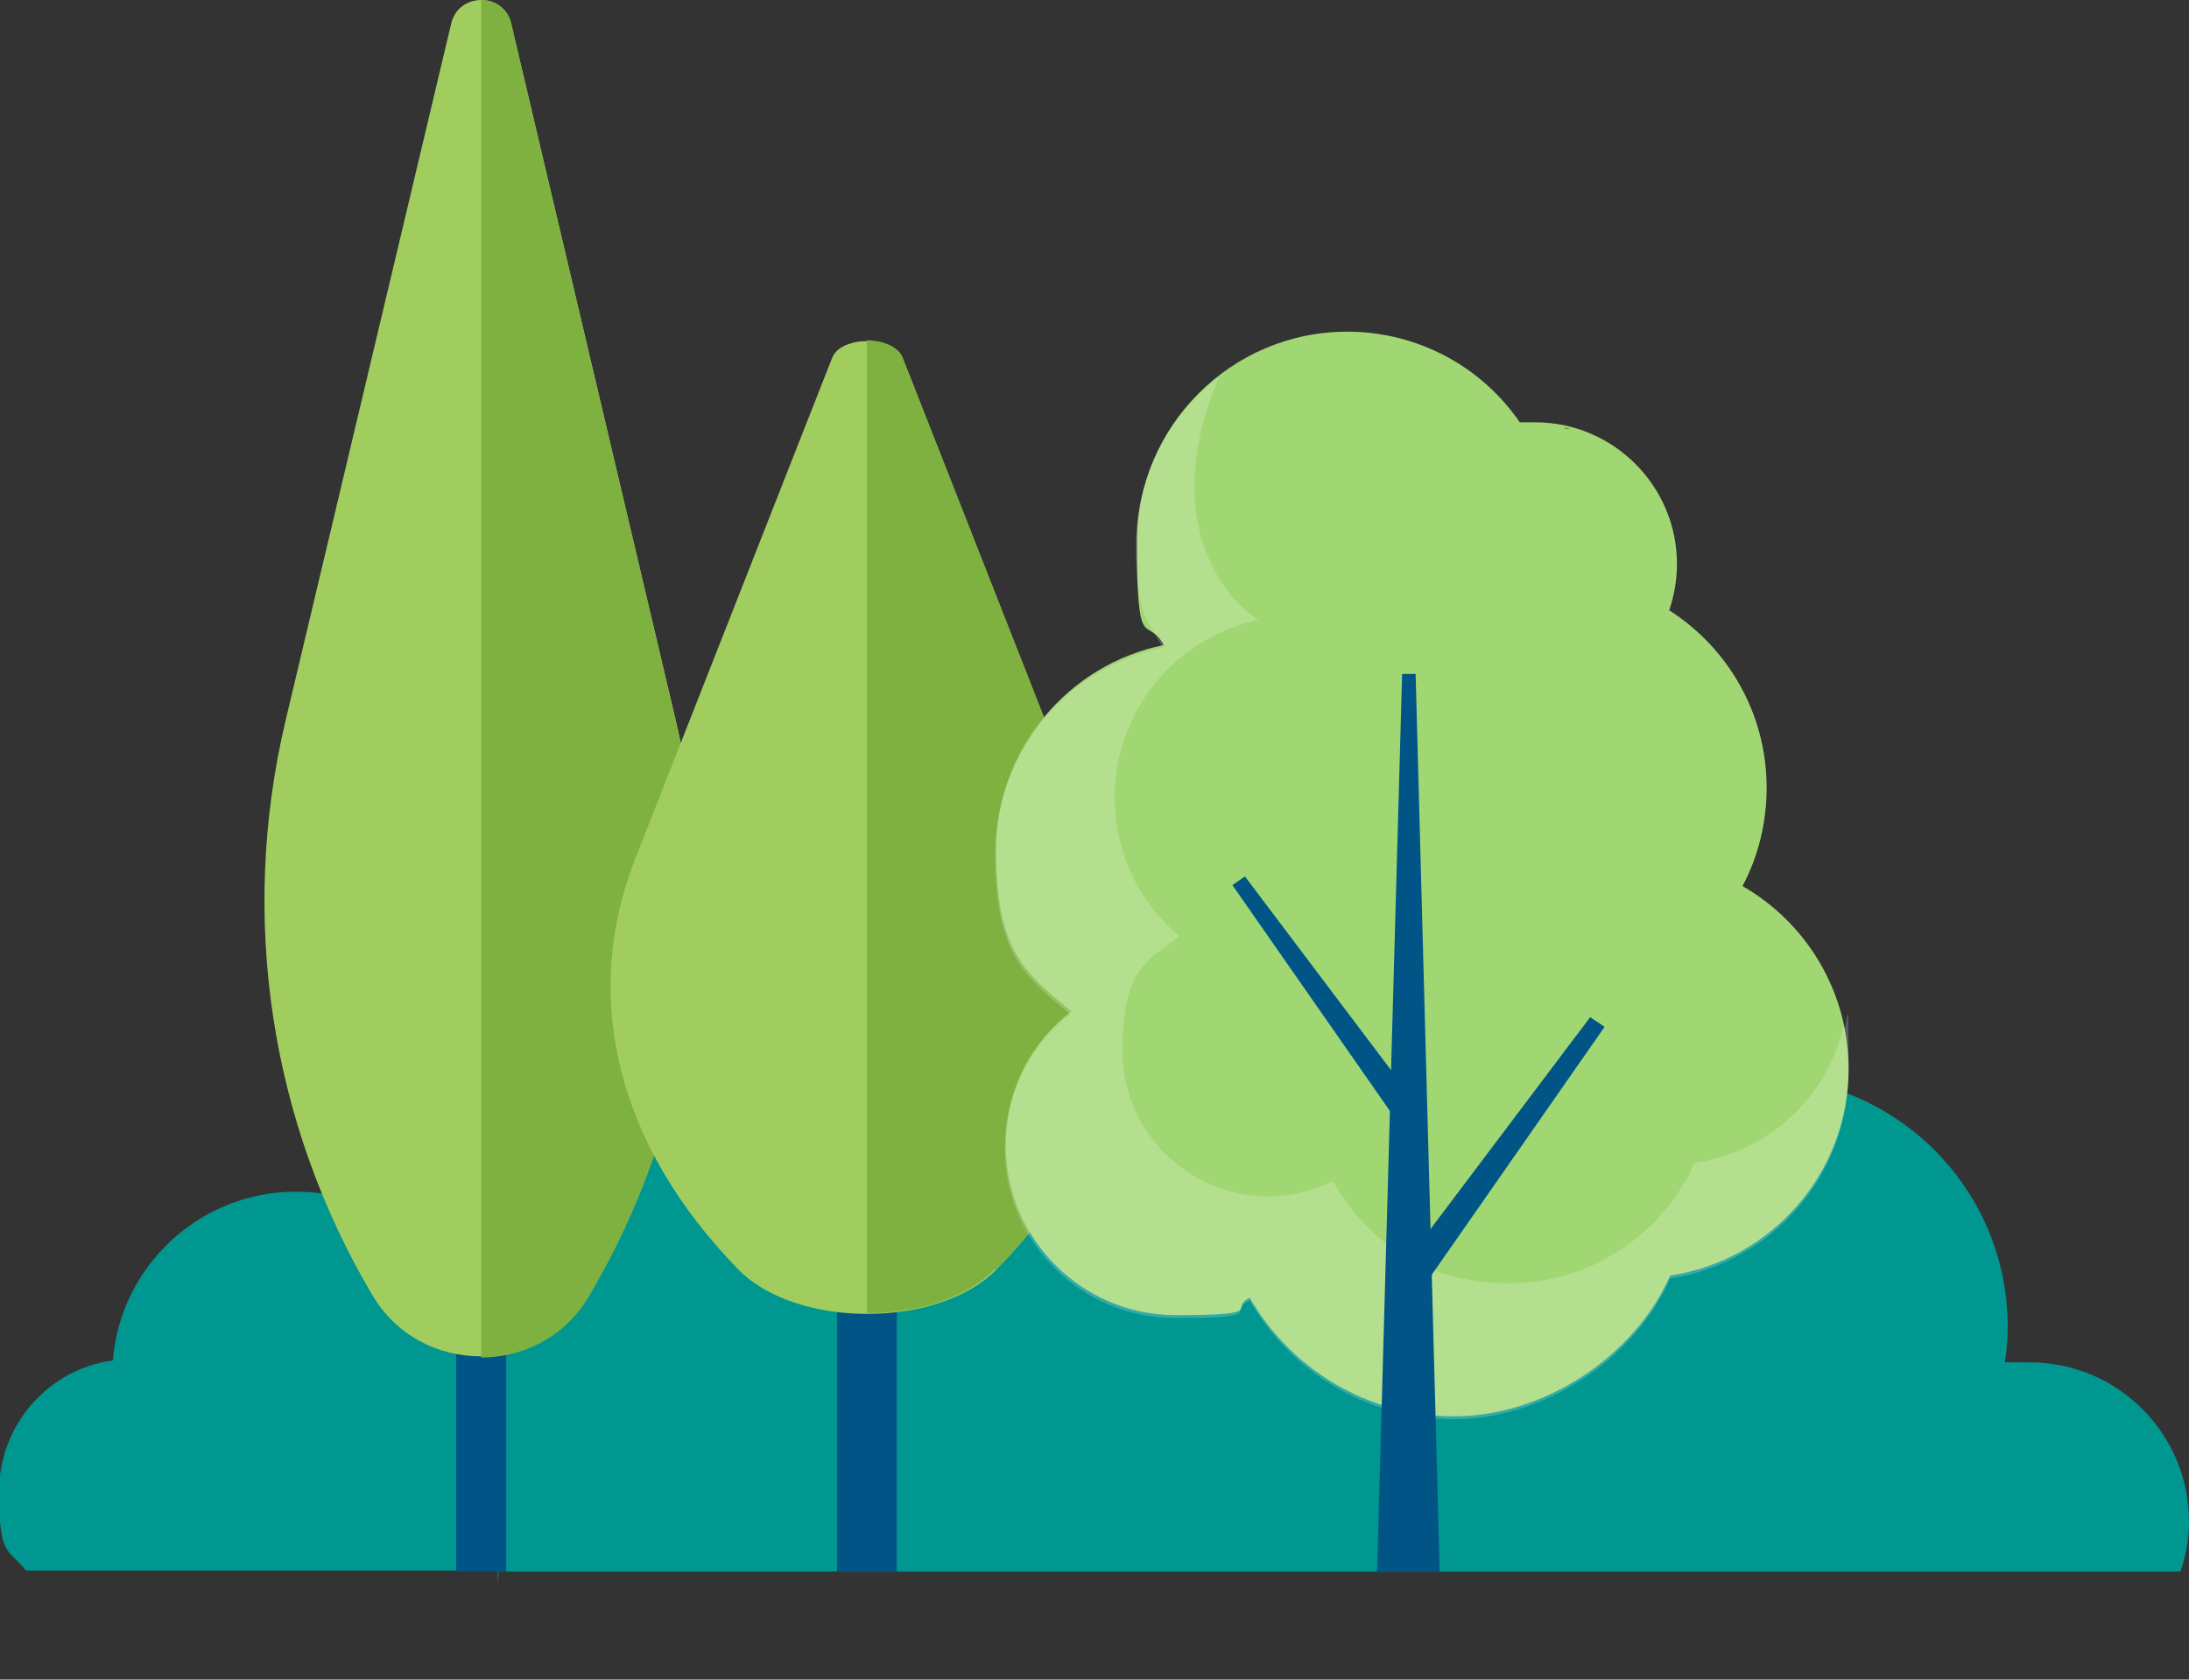 <?xml version="1.0" encoding="UTF-8"?>
<svg id="Layer_2" xmlns="http://www.w3.org/2000/svg" version="1.1" viewBox="0 0 227 174.2">
  <rect x="0" y="0" width="227" height="174.2" fill="#333333" stroke="none"/>
  <!-- Generator: Adobe Illustrator 29.0.0, SVG Export Plug-In . SVG Version: 2.1.0 Build 186)  -->
  <defs>
    <style>
      .st0 {
        fill: #a1d773;
      }

      .st1 {
        fill: #a1cd5e;
      }

      .st2 {
        fill: #6e952a;
      }

      .st3 {
        fill: #005586;
      }

      .st4 {
        fill: #7fb141;
      }

      .st5 {
        fill: #009791;
      }

      .st6 {
        fill: #fff;
        isolation: isolate;
        opacity: .2;
      }
    </style>
  </defs>
  <path class="st5" d="M95.2,163c1.7-2.3,2.8-5.1,2.8-8.2,0-7.6-6.2-13.7-13.7-13.7h-2.2c.1-1,.2-2,.2-3.1,0-11.9-9.7-21.6-21.6-21.6s-15,4.4-18.8,10.9c-3.2-2.3-7-3.7-11.2-3.7-10,0-18.2,7.7-19,17.5-6.7.9-11.8,6.7-11.8,13.6s1,5.9,2.8,8.2h92.4Z"/>
  <path class="st5" d="M149.5,163c.1-.8.2-1.6.2-2.5,0-7.5-6.2-13.7-13.7-13.7h-2.2c.1-1,.2-2,.2-3.1,0-11.9-9.7-21.6-21.6-21.6s-15,4.4-18.8,11c-3.1-2.3-7-3.7-11.2-3.7-10,0-18.2,7.7-19,17.5-6.7.9-11.8,6.7-11.8,13.6s0,1.7.2,2.5h97.5Z"/>
  <rect class="st3" x="86.8" y="113.9" width="6.2" height="49.1"/>
  <rect class="st3" x="47.3" y="122" width="5.2" height="41"/>
  <path class="st5" d="M226.1,163c.6-1.6.9-3.4.9-5.2,0-9.1-7.4-16.5-16.5-16.5h-2.6c.2-1.2.3-2.4.3-3.7,0-14.3-11.6-25.9-25.9-25.9s-18.1,5.3-22.5,13.2c-3.8-2.8-8.4-4.4-13.5-4.4-12,0-21.9,9.3-22.8,21-8,1.1-14.2,8-14.2,16.3s.3,3.6.9,5.2h116Z"/>
  <g id="Foreground">
    <g>
      <g>
        <path class="st1" d="M46.8,2.4l-17.2,72.4c-4.8,20.3-1.6,41.6,9,59.5h0c5,8.5,17.4,8.5,22.5,0h0c10.6-17.9,13.8-39.3,9-59.5L53,2.4c-.8-3.2-5.4-3.2-6.2,0Z"/>
        <path class="st4" d="M61.1,134.4c10.6-17.9,13.8-39.3,9-59.5L53,2.4c-.4-1.6-1.7-2.4-3.1-2.4v140.8c4.3,0,8.7-2.1,11.2-6.4h0Z"/>
      </g>
      <g>
        <path class="st1" d="M86.3,37.1l-20.4,51.9c-5.7,14.5-1.9,29.8,10.7,42.7h0c6,6.1,20.7,6.1,26.7,0h0c12.6-12.8,16.4-28.2,10.7-42.7l-20.4-51.9c-.9-2.3-6.4-2.3-7.3,0h0Z"/>
        <path class="st4" d="M103.3,131.7c12.6-12.8,16.4-28.2,10.7-42.7l-20.4-51.9c-.5-1.2-2.1-1.8-3.7-1.8v100.9c5.2,0,10.3-1.5,13.3-4.6h0Z"/>
      </g>
    </g>
    <g>
      <g>
        <path class="st0" d="M191.7,110.9c0-8.1-4.4-15.2-11-19,1.6-3,2.5-6.5,2.5-10.2,0-7.7-4-14.5-10.1-18.4.5-1.5.8-3.1.8-4.8,0-8.1-6.6-14.7-14.7-14.7s-1.1,0-1.6,0c-3.9-5.7-10.5-9.4-17.9-9.4-12,0-21.8,9.8-21.8,21.8s1,7.5,2.8,10.7c-9.9,2-17.4,10.8-17.4,21.3s3,12.7,7.8,16.7c-4.2,3.2-6.8,8.2-6.8,13.9,0,9.7,7.9,17.6,17.6,17.6s5.4-.7,7.7-1.8c4.2,7.3,12.1,12.3,21.2,12.3s18.6-6,22.4-14.6c10.5-1.6,18.5-10.6,18.5-21.5h0Z"/>
        <g>
          <path class="st2" d="M162.7,44.4c-.2,0-.4,0-.5-.1,0,0,0,.1.1.2.1,0,.3,0,.4,0Z"/>
          <path class="st6" d="M175.8,120.5c-3.3,7.4-10.7,12.6-19.3,12.6s-14.6-4.2-18.3-10.6c-2,1-4.3,1.6-6.7,1.6-8.3,0-15.1-6.8-15.1-15.1s2.3-9.2,5.9-11.9c-4.1-3.4-6.7-8.6-6.7-14.4,0-9.1,6.4-16.6,14.9-18.4-3.4-2.1-10.4-10.2-4.1-25.2-5.2,4-8.6,10.3-8.6,17.4s1,7.5,2.8,10.7c-9.9,2-17.4,10.8-17.4,21.3s3,12.7,7.8,16.7c-4.2,3.2-6.8,8.2-6.8,13.9,0,9.7,7.9,17.6,17.6,17.6s5.4-.7,7.8-1.8c4.2,7.3,12.1,12.3,21.2,12.3s18.6-6,22.4-14.6c10.5-1.6,18.5-10.6,18.5-21.5s-.2-3.2-.5-4.7c-1.7,7.4-7.8,13.1-15.4,14.2h0Z"/>
        </g>
      </g>
      <g>
        <polygon class="st3" points="144.1 133.1 146.6 134.9 166.4 106.5 164.9 105.5 144.1 133.1"/>
        <polygon class="st3" points="147.5 115.3 145.3 116.9 127.8 91.8 129.1 90.9 147.5 115.3"/>
      </g>
    </g>
  </g>
  <polygon class="st3" points="149.3 163 146.8 69.9 145.4 69.9 142.8 163 149.3 163"/>
</svg>